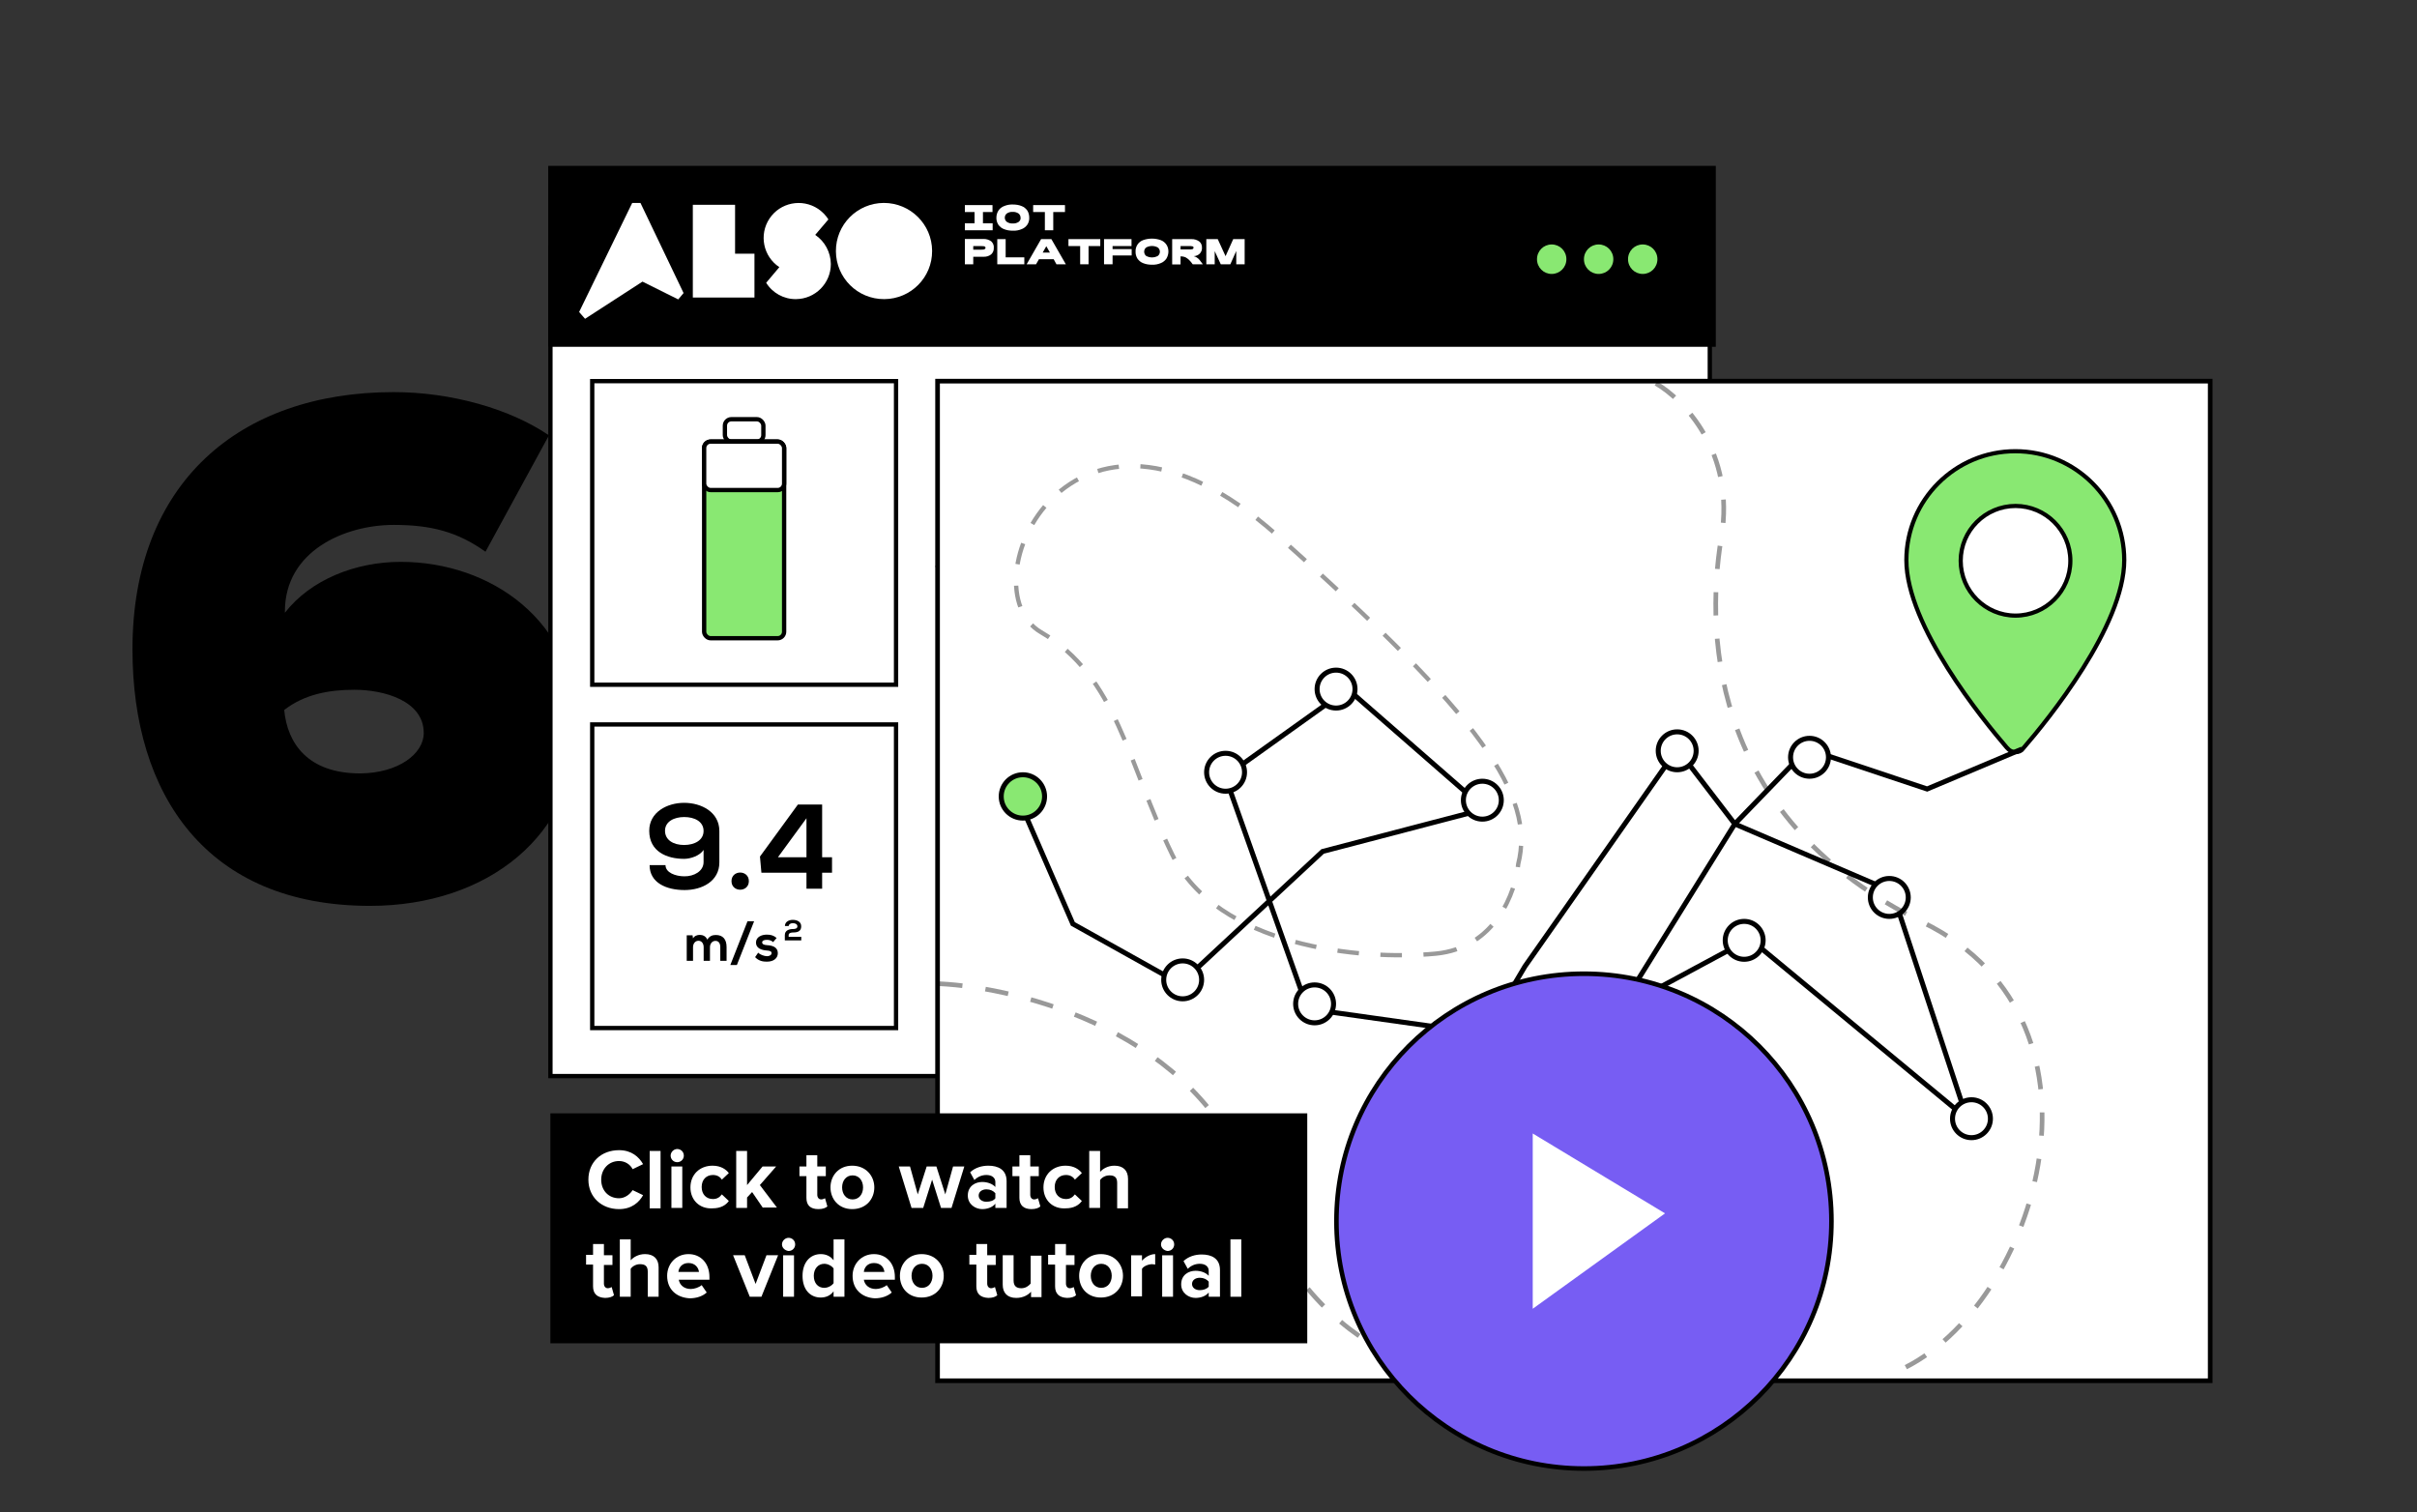 <svg width="561" height="351" viewBox="0 0 561 351" fill="none" xmlns="http://www.w3.org/2000/svg">
<rect x="0" y="0" width="561" height="351" fill="#333333" stroke="none"/>
<path d="M30.746 150.723C30.746 112.132 55.522 91.016 91.389 91.016C104.586 91.016 118.27 94.818 127.419 101.048L112.683 128.07C106.125 123.377 99.891 121.84 91.389 121.84C79.973 121.84 66.128 127.908 66.128 141.904C66.128 142.066 66.128 142.066 66.128 142.228C72.038 134.623 82.402 130.416 93.008 130.416C113.817 130.416 133.896 144.088 133.896 168.683C133.896 193.763 113.25 210.267 85.883 210.267C47.911 210.267 30.746 184.459 30.746 150.723ZM98.352 170.139C98.352 162.696 89.203 160.107 82.24 160.107C76.33 160.107 70.662 161.159 65.966 164.8C66.695 172.566 71.472 179.524 83.616 179.524C92.442 179.443 98.352 174.993 98.352 170.139Z" fill="black"/>
<path d="M127.757 249.776V57.498H396.857V249.776H127.757Z" fill="white" stroke="black" stroke-miterlimit="10"/>
<path d="M397.746 38.998H127.746V79.998H397.746V38.998Z" fill="black" stroke="black" stroke-miterlimit="10"/>
<path d="M360.157 63.588C362.052 63.588 363.568 62.066 363.568 60.165C363.568 58.263 362.052 56.742 360.157 56.742C358.262 56.742 356.746 58.263 356.746 60.165C356.746 62.066 358.262 63.588 360.157 63.588Z" fill="#89E872"/>
<path d="M371.054 63.588C372.949 63.588 374.465 62.066 374.465 60.165C374.465 58.263 372.949 56.742 371.054 56.742C369.159 56.742 367.643 58.263 367.643 60.165C367.643 62.066 369.159 63.588 371.054 63.588Z" fill="#89E872"/>
<path d="M381.286 63.588C383.181 63.588 384.697 62.066 384.697 60.165C384.697 58.263 383.181 56.742 381.286 56.742C379.391 56.742 377.875 58.263 377.875 60.165C377.875 62.066 379.391 63.588 381.286 63.588Z" fill="#89E872"/>
<g clip-path="url(#clip0)">
<path d="M170.615 47.538H160.81V69.062H175.114V58.888H170.615V47.538Z" fill="white"/>
<path d="M146.741 47.102L134.418 72.42L135.794 73.998L149.125 65.368L157.419 69.499L158.661 68.021L148.655 47.102H146.741Z" fill="white"/>
<path d="M189.217 54.523L192.273 50.93C191.668 49.956 190.829 49.117 189.889 48.479C186.128 45.994 181.091 47.001 178.607 50.728C176.122 54.456 177.129 59.526 180.89 62.011L177.834 65.637C179.312 68.021 181.931 69.465 184.751 69.431C189.217 69.398 192.844 65.771 192.844 61.272C192.81 58.586 191.467 56.034 189.217 54.523Z" fill="white"/>
<path d="M205.133 47.102C198.955 47.135 193.985 52.139 194.019 58.317C194.053 64.495 199.056 69.465 205.234 69.431H205.268C211.412 69.398 216.382 64.395 216.348 58.25V58.216C216.315 52.071 211.312 47.102 205.133 47.102Z" fill="white"/>
<path d="M230.398 51.836H228.148V49.217H230.364V47.605H223.951V49.217H226.201V51.836H223.951V53.448H230.398V51.836Z" fill="white"/>
<path d="M238.893 50.527C238.893 49.956 238.759 49.385 238.457 48.882C238.121 48.411 237.684 48.042 237.147 47.841C236.509 47.572 235.804 47.471 235.099 47.471C234.394 47.438 233.688 47.572 233.05 47.841C232.513 48.042 232.043 48.411 231.741 48.882C231.439 49.352 231.271 49.922 231.271 50.493C231.237 51.064 231.405 51.635 231.707 52.139C232.043 52.609 232.48 52.978 233.017 53.179C233.688 53.448 234.36 53.549 235.099 53.549C235.804 53.583 236.509 53.448 237.147 53.179C237.684 52.978 238.121 52.609 238.457 52.139C238.759 51.669 238.927 51.098 238.893 50.527ZM236.442 51.501C236.039 51.769 235.569 51.904 235.065 51.87C234.595 51.904 234.091 51.769 233.688 51.501C233.386 51.266 233.218 50.896 233.218 50.527C233.218 50.157 233.386 49.788 233.688 49.553C234.091 49.285 234.562 49.15 235.032 49.184C235.502 49.15 236.005 49.285 236.408 49.553C236.711 49.788 236.878 50.157 236.878 50.527C236.946 50.896 236.744 51.266 236.442 51.501Z" fill="white"/>
<path d="M242.52 53.448H244.467V49.217H247.187V47.605H239.8V49.217H242.52V53.448Z" fill="white"/>
<path d="M230.062 56.008C229.525 55.638 228.887 55.437 228.249 55.47H223.951V61.346H225.898V59.6H228.215C228.853 59.634 229.525 59.466 230.028 59.063C230.465 58.694 230.7 58.123 230.666 57.552C230.734 56.981 230.499 56.41 230.062 56.008ZM228.618 57.787C228.517 57.854 228.417 57.888 228.316 57.922C228.114 57.955 227.879 57.955 227.678 57.955H225.898V57.116H227.678C227.879 57.116 228.081 57.116 228.316 57.149C228.417 57.149 228.551 57.216 228.652 57.284C228.719 57.351 228.752 57.452 228.752 57.552C228.719 57.619 228.685 57.72 228.618 57.787Z" fill="white"/>
<path d="M233.42 55.504H231.472V61.346H237.751V59.735H233.42V55.504Z" fill="white"/>
<path d="M241.646 55.504L238.289 61.346H240.471L241.143 60.171H244.568L245.206 61.346H247.388L244.03 55.504H241.646ZM242.016 58.627L242.855 57.149L243.695 58.627H242.016Z" fill="white"/>
<path d="M247.993 57.116H250.713V61.346H252.66V57.116H255.38V55.504H247.993V57.116Z" fill="white"/>
<path d="M258.234 57.116H262.633V55.504H256.253V61.346H258.234V59.298H262.666V57.821H258.234V57.116Z" fill="white"/>
<path d="M269.416 55.739C268.106 55.269 266.629 55.269 265.319 55.739C264.782 55.941 264.312 56.31 264.01 56.78C263.707 57.25 263.54 57.821 263.573 58.392C263.54 58.962 263.707 59.533 264.01 60.037C264.345 60.507 264.782 60.876 265.319 61.078C265.991 61.346 266.662 61.447 267.367 61.447C268.073 61.481 268.778 61.346 269.416 61.078C269.953 60.876 270.389 60.507 270.725 60.037C271.027 59.533 271.195 58.962 271.195 58.392C271.195 57.821 271.061 57.25 270.725 56.78C270.423 56.31 269.953 55.941 269.416 55.739ZM268.744 59.399C267.905 59.869 266.864 59.869 266.024 59.399C265.957 59.332 265.89 59.298 265.856 59.231C265.42 58.694 265.487 57.888 266.024 57.452C266.864 56.981 267.905 56.981 268.744 57.452C269.046 57.687 269.214 58.056 269.214 58.425C269.214 58.795 269.046 59.164 268.744 59.399Z" fill="white"/>
<path d="M277.777 59.768C277.575 59.634 277.34 59.533 277.071 59.466C277.609 59.433 278.112 59.231 278.482 58.862C278.817 58.492 279.019 58.022 278.985 57.519C279.019 56.948 278.784 56.377 278.347 56.041C277.81 55.672 277.172 55.47 276.534 55.504H272.068V61.38H274.016V59.5H274.049C274.419 59.5 274.788 59.567 275.124 59.701C275.46 59.869 275.762 60.104 276.03 60.373C276.165 60.507 276.299 60.641 276.4 60.776C276.501 60.91 276.668 61.111 276.836 61.346H279.187L278.482 60.406C278.314 60.171 278.045 59.936 277.777 59.768ZM276.803 57.821C276.534 57.888 276.266 57.922 275.997 57.888H274.016V57.116H275.997C276.266 57.116 276.534 57.116 276.803 57.183C276.937 57.216 277.038 57.351 277.038 57.485C277.004 57.653 276.937 57.787 276.803 57.821Z" fill="white"/>
<path d="M286.238 55.504L284.459 59.466L282.645 55.504H279.993V61.346H281.94V58.291L283.35 61.346H285.567L286.943 58.257V61.346H288.891V55.504H286.238Z" fill="white"/>
</g>
<path d="M217.614 131.267C217.614 131.267 218.667 137.497 227.978 140.49C237.289 143.483 245.79 112.174 259.635 111.689C273.48 111.203 270.16 133.451 297.122 131.833C324.002 130.215 338.657 90.006 355.741 104.003C372.824 117.999 388.694 123.177 388.694 123.177" stroke="black" stroke-miterlimit="10"/>
<path d="M207.979 88.469H137.458V158.936H207.979V88.469Z" stroke="black" stroke-miterlimit="10"/>
<path d="M207.979 168.159H137.458V238.626H207.979V168.159Z" stroke="black" stroke-miterlimit="10"/>
<path d="M513 88.469H217.614V320.496H513V88.469Z" fill="white" stroke="black" stroke-width="1.077" stroke-miterlimit="10"/>
<rect x="163.437" y="102.5" width="18.563" height="45.642" rx="1.5" fill="#89E872" stroke="black"/>
<rect x="163.437" y="102.5" width="18.563" height="11.25" rx="1.5" fill="white" stroke="black"/>
<rect x="168.254" y="97.308" width="8.93" height="5.192" rx="1.5" stroke="black"/>
<path d="M163.304 200.108C163.304 202.233 161.066 203.436 158.857 203.408C156.759 203.408 154.466 202.541 154.466 200.807H150.775C150.775 204.918 154.662 206.596 158.913 206.596C162.94 206.596 166.967 204.554 166.967 200.192V192.892C166.967 188.502 162.8 186.348 158.801 186.348C154.858 186.348 150.691 188.502 150.691 192.836C150.691 197.703 154.83 199.353 158.773 199.353C160.311 199.353 162.437 198.625 163.304 197.283V200.22V200.108ZM158.801 189.648C161.206 189.648 163.276 190.683 163.304 192.836C163.332 195.018 161.234 196.136 158.773 196.136C156.312 196.136 154.354 194.99 154.354 192.836C154.354 190.683 156.48 189.648 158.801 189.648ZM169.786 204.526C169.786 207.183 173.814 207.183 173.814 204.526C173.814 201.87 169.786 201.87 169.786 204.526ZM185.201 186.74L176.392 198.821L176.727 202.569H187.187V206.288H190.823V202.569H193.116V198.989H190.823V186.74H185.201ZM180.559 198.989L187.187 189.928V198.989H180.559Z" fill="black"/>
<path d="M164.786 223.017V219.854C164.786 219.076 165.277 218.393 166.068 218.393C166.858 218.393 167.182 219.052 167.182 219.83V223.017H168.643V219.83C168.643 218.057 167.817 217.027 166.139 217.027C165.373 217.027 164.69 217.267 164.163 218.105C163.827 217.291 163.12 217.003 162.414 217.003C161.85 217.003 161.168 217.219 160.856 217.818L160.748 217.099H159.394V223.017H160.856V219.854C160.856 219.076 161.323 218.369 162.114 218.369C162.917 218.369 163.324 219.076 163.324 219.854V223.017H164.786ZM173.501 213.84L169.512 224H171.033L175.035 213.84H173.501ZM180.259 217.722C179.576 217.123 178.881 216.943 177.959 216.943C176.881 216.943 175.467 217.422 175.467 218.788C175.467 220.13 176.797 220.537 177.911 220.621C178.75 220.669 179.085 220.837 179.085 221.244C179.085 221.675 178.57 221.963 178.019 221.951C177.36 221.939 176.401 221.592 175.982 221.124L175.263 222.167C176.126 223.065 177.06 223.221 177.995 223.221C179.684 223.221 180.535 222.322 180.535 221.28C180.535 219.711 179.121 219.459 178.007 219.387C177.252 219.339 176.905 219.124 176.905 218.74C176.905 218.369 177.288 218.153 177.983 218.153C178.546 218.153 179.025 218.285 179.444 218.68L180.259 217.722Z" fill="black"/>
<path d="M183.065 214.942C183.072 214.518 183.55 214.283 184.014 214.283C184.619 214.283 185.083 214.525 185.083 215.036C185.083 215.581 184.431 215.641 184.074 215.641C183.146 215.641 182.164 215.964 182.164 217.047C182.164 217.464 182.164 217.874 182.164 218.285H185.978V217.457H183.052V217.054C183.052 216.543 183.684 216.442 184.074 216.442C185.063 216.442 185.964 216.213 185.964 215.016C185.964 213.899 184.942 213.516 184 213.516C183.133 213.516 182.191 213.947 182.184 214.942H183.065Z" fill="black"/>
<circle cx="468.17" cy="131.115" r="15.561" fill="white"/>
<path d="M469.679 173.607L469.659 173.631L469.641 173.656C469.57 173.764 469.498 173.835 469.454 173.88L469.435 173.899L469.419 173.92C469.127 174.284 468.532 174.58 467.865 174.58C467.215 174.58 466.615 174.345 466.17 173.922C466.077 173.776 465.948 173.658 465.813 173.562C463.053 170.351 457.23 163.302 452.089 155.133C446.908 146.9 442.482 137.625 442.482 130.019C442.482 116.064 453.811 104.735 467.766 104.735C481.72 104.735 493.049 116.064 493.049 130.019C493.049 137.625 488.635 146.901 483.46 155.133C478.3 163.343 472.446 170.42 469.679 173.607ZM467.815 117.442C460.808 117.442 455.09 123.16 455.09 130.168C455.09 137.175 460.808 142.893 467.815 142.893C474.823 142.893 480.541 137.175 480.541 130.168C480.541 123.16 474.823 117.442 467.815 117.442Z" fill="#89E872" stroke="black" stroke-width="0.97"/>
<path d="M237.419 187.779L249.014 214.448L273.944 228.363L306.991 197.635L344.676 187.779L312.789 159.95L284.38 180.242L303.513 234.16L344.676 239.958L353.953 224.304L389.319 173.864L402.653 191.257M402.653 191.257L439.179 206.911L456.572 259.67L406.132 217.927L375.984 234.16L402.653 191.257ZM402.653 191.257L419.467 173.864L447.296 183.14L469.327 173.864" stroke="black" stroke-width="1.16"/>
<circle cx="237.419" cy="184.865" r="5.03" fill="#89E872" stroke="black" stroke-width="1.16"/>
<circle cx="274.503" cy="227.442" r="4.4" fill="white" stroke="black" stroke-width="1.16"/>
<circle cx="284.462" cy="179.255" r="4.4" fill="white" stroke="black" stroke-width="1.16"/>
<circle cx="310.106" cy="159.95" r="4.4" fill="white" stroke="black" stroke-width="1.16"/>
<circle cx="344.062" cy="185.736" r="4.4" fill="white" stroke="black" stroke-width="1.16"/>
<circle cx="305.126" cy="233.015" r="4.4" fill="white" stroke="black" stroke-width="1.16"/>
<circle cx="344.062" cy="237.994" r="4.4" fill="white" stroke="black" stroke-width="1.16"/>
<circle cx="389.285" cy="174.275" r="4.4" fill="white" stroke="black" stroke-width="1.16"/>
<circle cx="438.518" cy="208.309" r="4.4" fill="white" stroke="black" stroke-width="1.16"/>
<circle cx="420" cy="175.777" r="4.4" fill="white" stroke="black" stroke-width="1.16"/>
<circle cx="457.589" cy="259.671" r="4.4" fill="white" stroke="black" stroke-width="1.16"/>
<circle cx="378.164" cy="233.995" r="4.4" fill="white" stroke="black" stroke-width="1.16"/>
<circle cx="404.834" cy="218.268" r="4.4" fill="white" stroke="black" stroke-width="1.16"/>
<path d="M218 228.342C237.068 229.25 278.201 239.783 290.186 274.65C305.169 318.234 340.581 320.958 350.115 320.958" stroke="black" stroke-opacity="0.4" stroke-width="1.08" stroke-dasharray="5.4 5.4"/>
<path d="M384.346 89C390.776 92.702 402.817 105.016 399.544 124.656C395.452 149.206 398.375 190.707 446.306 214.088C494.237 237.469 472.025 305.859 439.291 318.718" stroke="black" stroke-opacity="0.4" stroke-width="1.08" stroke-dasharray="5.4 5.4"/>
<path d="M333.222 221.359C347.165 220.037 351.812 206.936 352.392 200.55C356.36 184.755 344.131 166.521 296.23 124.086C248.329 81.651 223.883 136.381 241.604 146.736C259.325 157.09 261.641 176.981 272.072 198.34C282.502 219.699 315.793 223.012 333.222 221.359Z" stroke="black" stroke-opacity="0.4" stroke-dasharray="5 5"/>
<path d="M367.643 340.873C399.338 340.873 425.091 315.22 425.091 283.445C425.091 251.671 399.428 226.017 367.643 226.017C335.857 226.017 310.194 251.671 310.194 283.445C310.194 315.22 335.947 340.873 367.643 340.873Z" fill="#775DF3" stroke="black" stroke-width="1.06" stroke-miterlimit="10"/>
<path d="M355.757 263.103V303.788L386.462 281.645L355.757 263.103Z" fill="white"/>
<path d="M127.746 258.424H303.422V311.801H219.309H210.664H202.56H127.746V258.424Z" fill="black"/>
<path d="M136.57 273.816C136.57 269.676 139.632 266.975 143.684 266.975C146.565 266.975 148.276 268.506 149.267 270.216L146.835 271.386C146.295 270.306 145.125 269.496 143.684 269.496C141.253 269.496 139.542 271.386 139.542 273.816C139.542 276.337 141.253 278.137 143.684 278.137C145.034 278.137 146.205 277.237 146.835 276.247L149.267 277.417C148.366 279.037 146.655 280.657 143.684 280.657C139.632 280.657 136.57 277.867 136.57 273.816Z" fill="white"/>
<path d="M150.797 280.387V267.155H153.319V280.477H150.797V280.387Z" fill="white"/>
<path d="M155.66 268.235C155.66 267.425 156.38 266.705 157.19 266.705C158.001 266.705 158.721 267.335 158.721 268.235C158.721 269.135 158.001 269.766 157.19 269.766C156.29 269.766 155.66 269.045 155.66 268.235ZM155.84 280.387V270.756H158.361V280.387H155.84Z" fill="white"/>
<path d="M160.252 275.616C160.252 272.646 162.413 270.576 165.384 270.576C167.365 270.576 168.536 271.476 169.166 272.286L167.545 273.816C167.095 273.096 166.375 272.736 165.474 272.736C163.944 272.736 162.863 273.816 162.863 275.526C162.863 277.237 163.944 278.317 165.474 278.317C166.375 278.317 167.005 277.957 167.545 277.237L169.166 278.767C168.536 279.667 167.365 280.477 165.384 280.477C162.413 280.657 160.252 278.587 160.252 275.616Z" fill="white"/>
<path d="M177.09 280.387L174.569 276.696L173.399 277.957V280.387H170.877V267.155H173.399V275.076L177 270.756H180.152L176.37 275.076L180.332 280.297H177.09V280.387Z" fill="white"/>
<path d="M187.175 278.046V273.006H185.554V270.755H187.175V268.145H189.696V270.755H191.677V273.006H189.696V277.326C189.696 277.956 190.057 278.406 190.597 278.406C190.957 278.406 191.317 278.226 191.497 278.136L192.037 280.027C191.677 280.387 190.957 280.657 189.966 280.657C188.076 280.657 187.175 279.757 187.175 278.046Z" fill="white"/>
<path d="M192.758 275.616C192.758 272.916 194.649 270.576 197.8 270.576C200.952 270.576 202.933 272.916 202.933 275.616C202.933 278.317 201.042 280.657 197.8 280.657C194.649 280.657 192.758 278.317 192.758 275.616ZM200.322 275.616C200.322 274.086 199.421 272.826 197.89 272.826C196.36 272.826 195.459 274.086 195.459 275.616C195.459 277.147 196.36 278.407 197.89 278.407C199.421 278.407 200.322 277.147 200.322 275.616Z" fill="white"/>
<path d="M218.42 280.387L216.349 273.816L214.278 280.387H211.577L208.605 270.756H211.217L213.017 277.236L215.089 270.756H217.34L219.411 277.236L221.212 270.756H223.823L220.851 280.387H218.42Z" fill="white"/>
<path d="M231.027 280.387V279.397C230.396 280.207 229.226 280.657 227.965 280.657C226.434 280.657 224.633 279.577 224.633 277.507C224.633 275.256 226.434 274.356 227.965 274.356C229.226 274.356 230.396 274.806 231.027 275.526V274.356C231.027 273.366 230.216 272.736 228.956 272.736C227.965 272.736 226.975 273.096 226.164 273.906L225.174 272.106C226.344 271.026 227.875 270.576 229.406 270.576C231.657 270.576 233.638 271.476 233.638 274.176V280.387H231.027V280.387ZM231.027 278.137V276.967C230.576 276.427 229.856 276.066 228.956 276.066C227.965 276.066 227.155 276.607 227.155 277.507C227.155 278.407 227.965 278.947 228.956 278.947C229.856 278.947 230.666 278.677 231.027 278.137Z" fill="white"/>
<path d="M236.609 278.046V273.006H234.989V270.755H236.609V268.145H239.131V270.755H241.112V273.006H239.131V277.326C239.131 277.956 239.491 278.406 240.031 278.406C240.391 278.406 240.751 278.226 240.932 278.136L241.472 280.027C241.112 280.387 240.391 280.657 239.401 280.657C237.6 280.657 236.609 279.757 236.609 278.046Z" fill="white"/>
<path d="M242.192 275.616C242.192 272.646 244.353 270.576 247.325 270.576C249.306 270.576 250.476 271.476 251.107 272.286L249.486 273.816C249.036 273.096 248.315 272.736 247.415 272.736C245.884 272.736 244.804 273.816 244.804 275.526C244.804 277.237 245.884 278.317 247.415 278.317C248.315 278.317 248.946 277.957 249.486 277.237L251.107 278.767C250.476 279.667 249.306 280.477 247.325 280.477C244.353 280.657 242.192 278.587 242.192 275.616Z" fill="white"/>
<path d="M259.3 280.387V274.536C259.3 273.186 258.58 272.826 257.5 272.826C256.509 272.826 255.699 273.366 255.339 273.906V280.387H252.817V267.155H255.339V272.016C255.969 271.296 257.139 270.576 258.67 270.576C260.741 270.576 261.822 271.746 261.822 273.636V280.477H259.3V280.387Z" fill="white"/>
<path d="M137.651 298.569V293.529H136.03V291.278H137.651V288.758H140.172V291.368H142.153V293.619H140.172V297.939C140.172 298.569 140.532 299.019 141.072 299.019C141.433 299.019 141.793 298.839 141.973 298.749L142.513 300.64C142.153 301 141.433 301.27 140.442 301.27C138.551 301.18 137.651 300.28 137.651 298.569Z" fill="white"/>
<path d="M150.347 301V295.149C150.347 293.799 149.626 293.439 148.546 293.439C147.555 293.439 146.745 293.979 146.385 294.519V301H143.864V287.678H146.385V292.539C147.015 291.819 148.186 291.098 149.716 291.098C151.787 291.098 152.868 292.269 152.868 294.159V301H150.347V301Z" fill="white"/>
<path d="M154.849 296.139C154.849 293.349 156.92 291.099 159.802 291.099C162.683 291.099 164.664 293.259 164.664 296.409V297.039H157.551C157.731 298.21 158.721 299.2 160.342 299.2C161.152 299.2 162.233 298.84 162.863 298.3L164.034 300.01C163.043 300.91 161.603 301.36 160.072 301.36C157.01 301.18 154.849 299.29 154.849 296.139ZM159.802 293.169C158.271 293.169 157.551 294.249 157.461 295.239H162.233C162.143 294.339 161.423 293.169 159.802 293.169Z" fill="white"/>
<path d="M174.029 301L170.157 291.368H172.858L175.379 298.029L177.9 291.368H180.602L176.73 301H174.029Z" fill="white"/>
<path d="M181.502 288.848C181.502 288.038 182.223 287.318 183.033 287.318C183.844 287.318 184.564 287.948 184.564 288.848C184.564 289.748 183.844 290.379 183.033 290.379C182.223 290.289 181.502 289.658 181.502 288.848ZM181.773 301V291.369H184.294V301H181.773Z" fill="white"/>
<path d="M193.478 301V299.74C192.758 300.73 191.677 301.18 190.506 301.18C188.075 301.18 186.274 299.38 186.274 296.139C186.274 292.989 188.075 291.098 190.506 291.098C191.677 291.098 192.758 291.548 193.478 292.539V287.678H195.999V301H193.478ZM193.478 297.849V294.429C193.028 293.799 192.127 293.349 191.317 293.349C189.876 293.349 188.886 294.519 188.886 296.139C188.886 297.849 189.876 298.93 191.317 298.93C192.127 298.93 193.028 298.479 193.478 297.849Z" fill="white"/>
<path d="M197.89 296.139C197.89 293.349 199.961 291.099 202.843 291.099C205.724 291.099 207.705 293.259 207.705 296.409V297.039H200.502C200.682 298.21 201.672 299.2 203.293 299.2C204.103 299.2 205.184 298.84 205.814 298.3L206.985 300.01C205.994 300.91 204.554 301.36 203.023 301.36C200.051 301.18 197.89 299.29 197.89 296.139ZM202.843 293.169C201.312 293.169 200.592 294.249 200.502 295.239H205.274C205.184 294.339 204.554 293.169 202.843 293.169Z" fill="white"/>
<path d="M208.876 296.139C208.876 293.439 210.767 291.099 213.918 291.099C217.07 291.099 219.051 293.439 219.051 296.139C219.051 298.84 217.16 301.18 213.918 301.18C210.767 301.18 208.876 298.93 208.876 296.139ZM216.439 296.139C216.439 294.609 215.539 293.349 214.008 293.349C212.477 293.349 211.577 294.609 211.577 296.139C211.577 297.669 212.477 298.93 214.008 298.93C215.539 298.93 216.439 297.669 216.439 296.139Z" fill="white"/>
<path d="M226.614 298.569V293.529H224.994V291.278H226.614V288.758H229.136V291.368H231.117V293.619H229.136V297.939C229.136 298.569 229.496 299.019 230.036 299.019C230.396 299.019 230.756 298.839 230.937 298.749L231.477 300.64C231.117 301 230.396 301.27 229.406 301.27C227.515 301.18 226.614 300.28 226.614 298.569Z" fill="white"/>
<path d="M239.311 301V299.83C238.68 300.55 237.51 301.27 235.889 301.27C233.818 301.27 232.737 300.1 232.737 298.209V291.368H235.259V297.219C235.259 298.57 235.979 299.02 237.059 299.02C238.05 299.02 238.77 298.48 239.22 297.939V291.459H241.742V301.09H239.311V301Z" fill="white"/>
<path d="M244.893 298.569V293.529H243.273V291.278H244.893V288.758H247.415V291.368H249.396V293.619H247.415V297.939C247.415 298.569 247.775 299.019 248.315 299.019C248.675 299.019 249.036 298.839 249.216 298.749L249.756 300.64C249.396 301 248.675 301.27 247.685 301.27C245.794 301.18 244.893 300.28 244.893 298.569Z" fill="white"/>
<path d="M250.476 296.139C250.476 293.439 252.367 291.099 255.518 291.099C258.67 291.099 260.651 293.439 260.651 296.139C260.651 298.84 258.76 301.18 255.518 301.18C252.367 301.18 250.476 298.93 250.476 296.139ZM258.039 296.139C258.039 294.609 257.139 293.349 255.608 293.349C254.078 293.349 253.177 294.609 253.177 296.139C253.177 297.669 254.078 298.93 255.608 298.93C257.139 298.93 258.039 297.669 258.039 296.139Z" fill="white"/>
<path d="M262.542 301V291.369H265.063V292.629C265.784 291.819 266.954 291.099 268.125 291.099V293.529C267.945 293.529 267.765 293.439 267.404 293.439C266.594 293.439 265.423 293.889 265.063 294.519V300.91H262.542V301Z" fill="white"/>
<path d="M269.475 288.848C269.475 288.038 270.196 287.318 271.006 287.318C271.817 287.318 272.537 287.948 272.537 288.848C272.537 289.748 271.817 290.379 271.006 290.379C270.196 290.289 269.475 289.658 269.475 288.848ZM269.746 301V291.369H272.267V301H269.746Z" fill="white"/>
<path d="M280.551 301V300.01C279.921 300.82 278.75 301.27 277.489 301.27C275.959 301.27 274.158 300.19 274.158 298.119C274.158 295.869 275.959 294.969 277.489 294.969C278.75 294.969 279.921 295.419 280.551 296.139V294.969C280.551 293.979 279.741 293.349 278.48 293.349C277.489 293.349 276.499 293.709 275.689 294.519L274.698 292.719C275.869 291.638 277.399 291.188 278.93 291.188C281.181 291.188 283.162 292.089 283.162 294.789V301H280.551V301ZM280.551 298.659V297.489C280.101 296.949 279.38 296.589 278.48 296.589C277.489 296.589 276.679 297.129 276.679 298.029C276.679 298.93 277.489 299.47 278.48 299.47C279.29 299.47 280.101 299.2 280.551 298.659Z" fill="white"/>
<path d="M285.593 301V287.678H288.114V301H285.593Z" fill="white"/>
<defs>
<clipPath id="clip0">
<rect width="156.071" height="32" fill="white" transform="translate(133.746 41.998)"/>
</clipPath>
</defs>
</svg>
